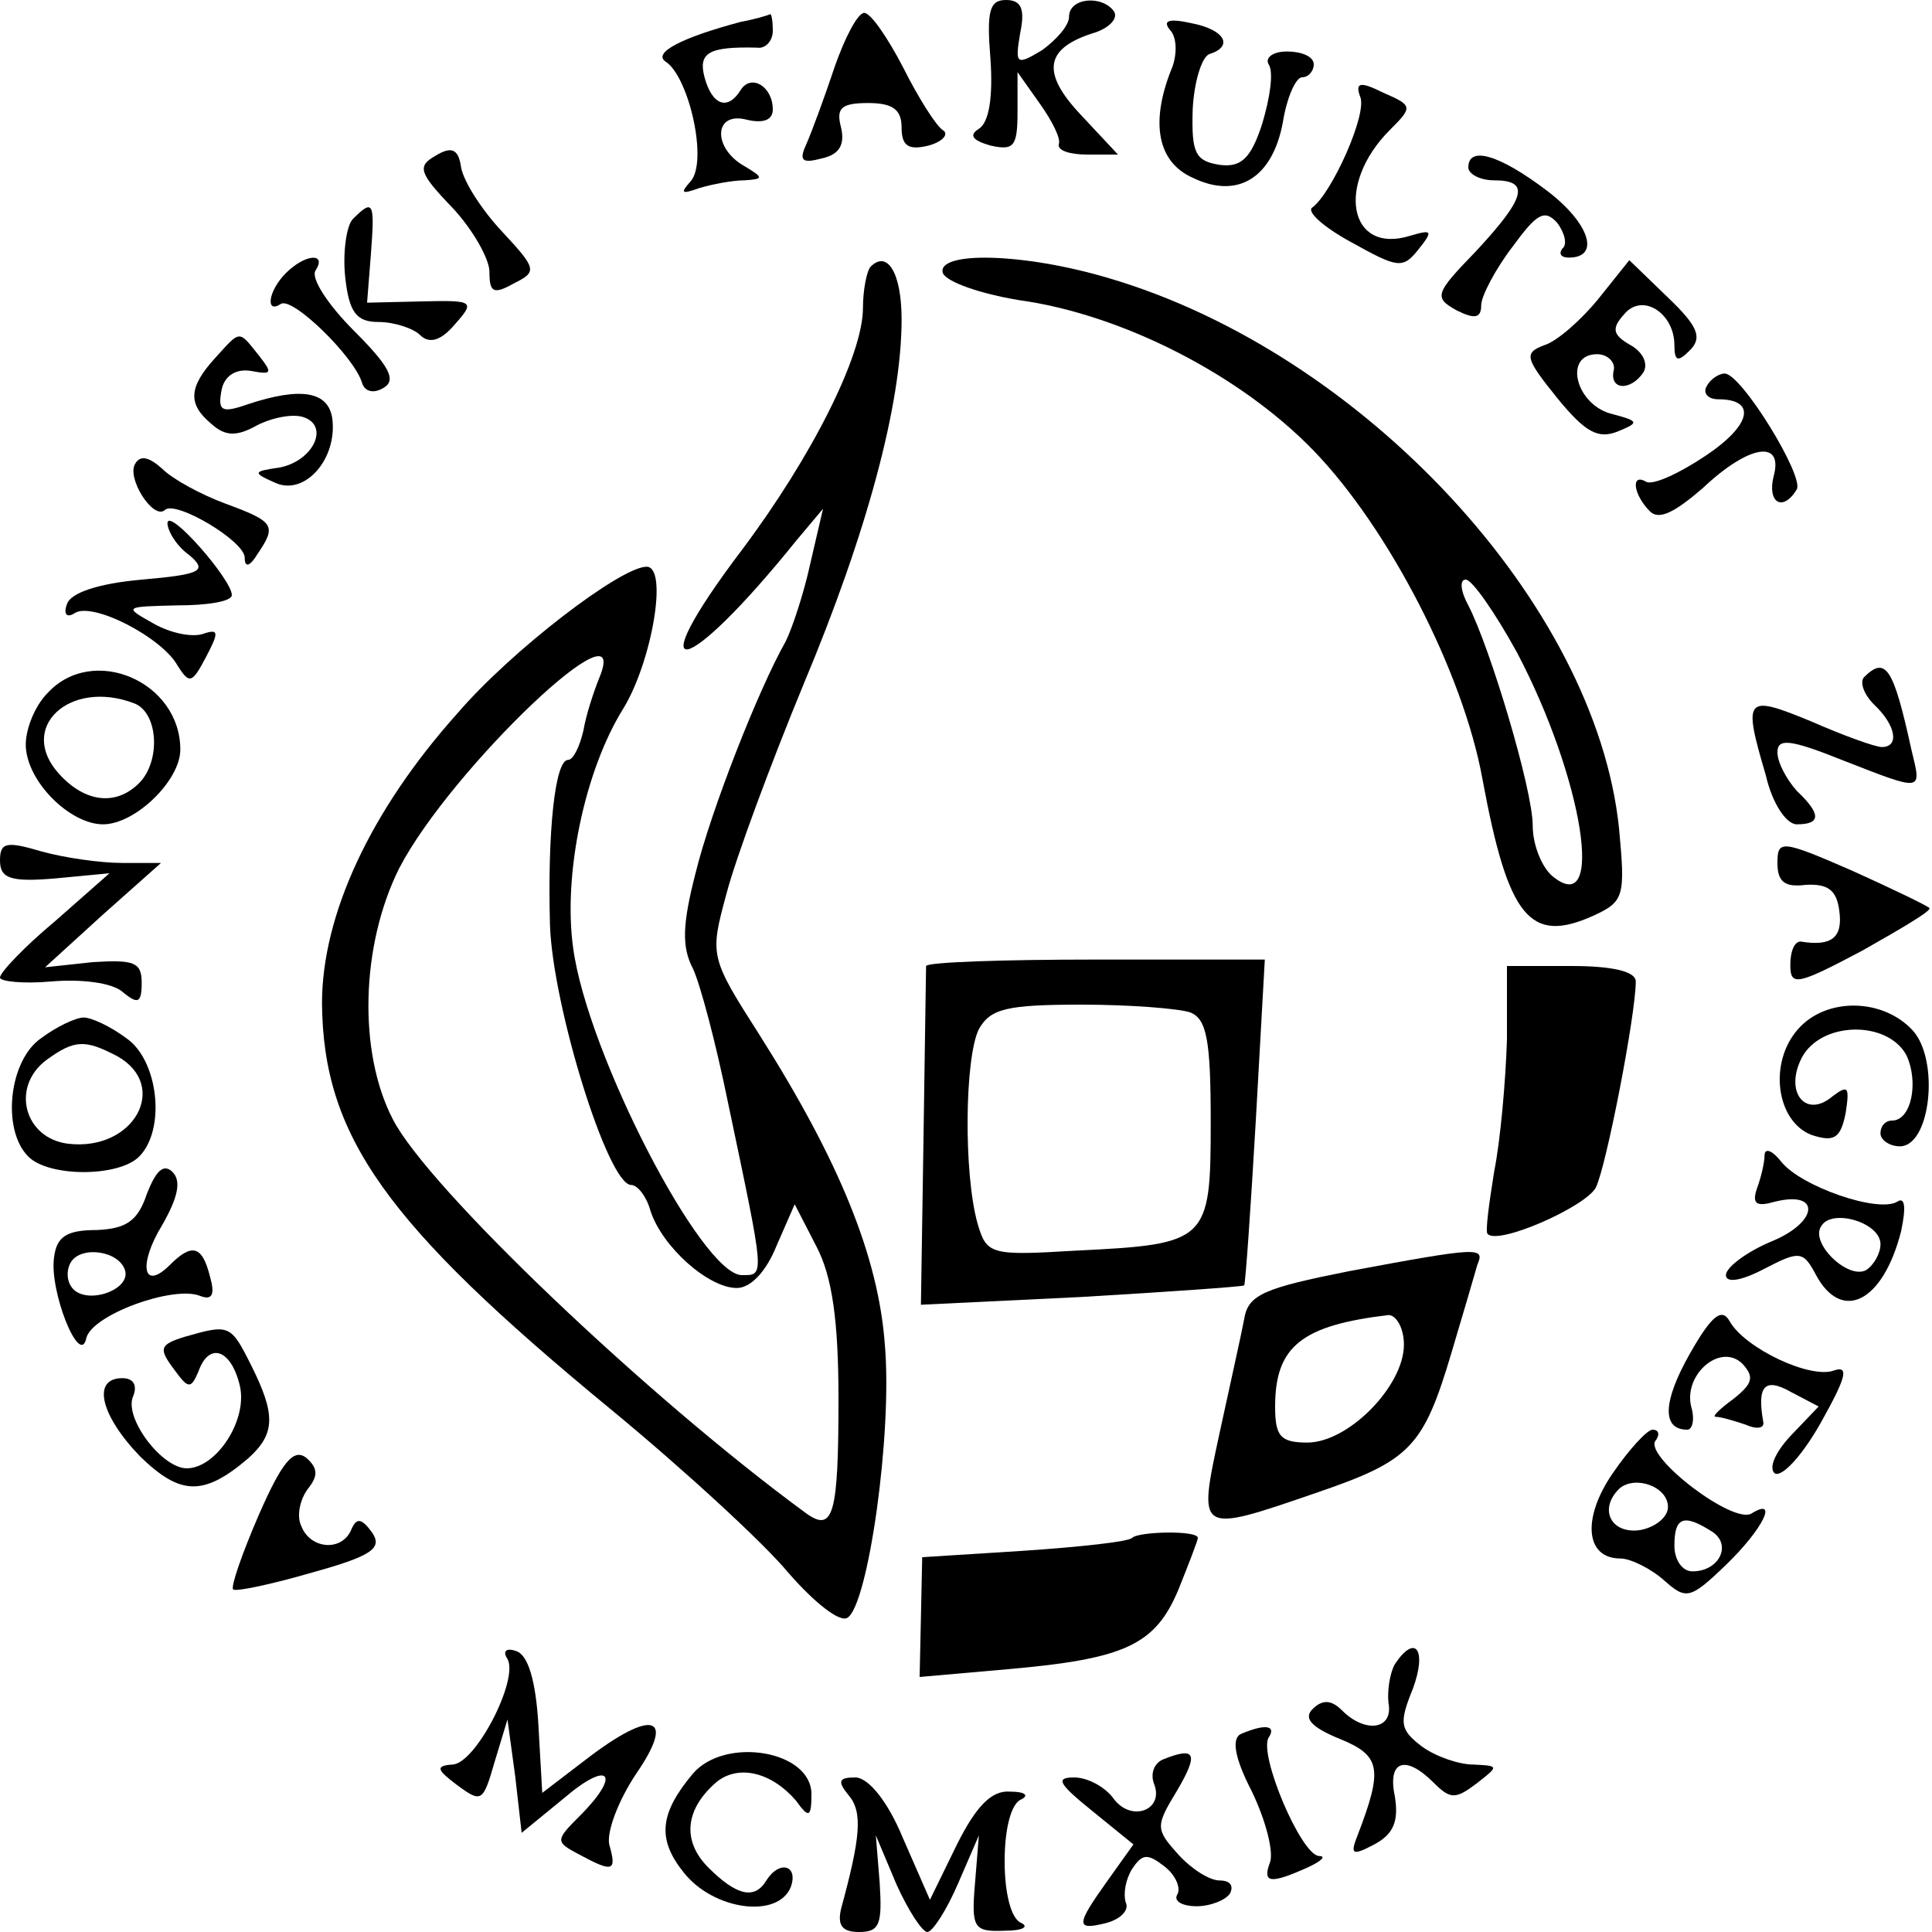<?xml version="1.0" standalone="no"?>
<!DOCTYPE svg PUBLIC "-//W3C//DTD SVG 20010904//EN"
 "http://www.w3.org/TR/2001/REC-SVG-20010904/DTD/svg10.dtd">
<svg version="1.0" xmlns="http://www.w3.org/2000/svg"
 width="150pt" height="150pt" viewBox="0 0 150 150"
 preserveAspectRatio="xMidYMid meet">
<g transform="translate(0,150) scale(0.1,-0.1)"
fill="#000000" stroke="none">
<path d="M769 1454 c2 -29 -1 -49 -9 -54 -8 -5 -5 -9 9 -13 18 -4 21 -1 21 26
l0 31 17 -24 c10 -14 17 -28 15 -32 -1 -5 9 -8 22 -8 l24 0 -29 31 c-31 33
-28 52 12 64 11 4 17 11 14 16 -9 13 -35 11 -35 -4 0 -7 -10 -18 -21 -26 -20
-12 -21 -11 -17 13 4 19 1 26 -11 26 -13 0 -15 -9 -12 -46z"/>
<path d="M575 1483 c-45 -12 -69 -24 -58 -31 18 -12 33 -78 19 -93 -8 -9 -7
-10 7 -5 10 3 26 6 35 6 15 1 15 2 0 11 -25 14 -24 43 2 36 13 -3 20 0 20 8 0
18 -17 28 -25 15 -10 -16 -22 -12 -28 10 -5 19 3 24 41 23 6 -1 12 5 12 13 0
8 -1 13 -2 13 -2 -1 -12 -4 -23 -6z"/>
<path d="M648 1448 c-8 -24 -18 -51 -22 -60 -6 -13 -3 -15 12 -11 14 3 18 11
15 24 -4 15 0 19 21 19 19 0 26 -5 26 -19 0 -14 5 -18 21 -14 11 3 16 9 11 12
-5 3 -19 25 -31 49 -12 23 -25 42 -30 42 -5 0 -15 -19 -23 -42z"/>
<path d="M909 1476 c5 -6 5 -20 0 -31 -16 -41 -10 -71 17 -83 35 -17 62 0 70
43 3 19 10 35 15 35 5 0 9 5 9 10 0 6 -9 10 -21 10 -11 0 -17 -5 -14 -10 4 -6
1 -26 -5 -46 -9 -28 -17 -34 -33 -32 -19 3 -22 9 -21 43 1 21 7 41 13 43 19 6
12 19 -14 24 -18 4 -23 2 -16 -6z"/>
<path d="M1056 1425 c6 -13 -22 -75 -37 -86 -5 -3 8 -15 30 -27 36 -20 40 -21
52 -6 12 15 11 16 -6 11 -48 -15 -58 40 -16 82 18 18 18 19 -5 29 -18 9 -22 8
-18 -3z"/>
<path d="M338 1379 c-14 -8 -13 -13 13 -40 16 -17 29 -40 29 -50 0 -16 3 -18
19 -9 18 9 18 11 -9 40 -16 17 -30 39 -32 50 -2 14 -7 17 -20 9z"/>
<path d="M1140 1370 c0 -5 9 -10 20 -10 28 0 25 -13 -14 -55 -32 -33 -33 -36
-15 -46 14 -7 19 -6 19 4 0 7 11 28 24 45 19 26 25 30 35 19 6 -8 8 -17 4 -20
-3 -4 -1 -7 5 -7 25 0 16 27 -17 52 -37 28 -61 35 -61 18z"/>
<path d="M274 1330 c-5 -5 -8 -26 -6 -45 3 -28 9 -35 26 -35 12 0 27 -5 32
-10 7 -7 16 -5 27 8 16 18 15 19 -25 18 l-43 -1 3 38 c3 40 2 43 -14 27z"/>
<path d="M222 1288 c-14 -14 -16 -32 -4 -24 9 6 57 -41 63 -61 2 -7 9 -9 17
-4 10 6 4 17 -23 44 -20 20 -34 41 -30 47 9 14 -8 13 -23 -2z"/>
<path d="M676 1293 c-3 -3 -6 -18 -6 -32 0 -37 -40 -116 -94 -188 -81 -107
-45 -101 42 7 l21 25 -10 -43 c-5 -23 -14 -50 -19 -60 -21 -37 -58 -131 -70
-180 -10 -39 -11 -57 -2 -74 6 -13 18 -59 27 -103 29 -138 29 -135 11 -135
-31 0 -120 172 -131 254 -8 57 9 138 39 186 22 36 35 110 18 110 -20 0 -105
-65 -147 -114 -68 -76 -105 -157 -105 -225 1 -103 49 -171 224 -315 57 -47
119 -104 138 -127 20 -23 40 -39 46 -35 16 10 35 143 29 212 -5 68 -35 142
-97 240 -39 61 -39 62 -26 110 7 27 34 100 60 163 49 117 76 217 76 283 0 36
-11 54 -24 41z m-211 -320 c-4 -10 -10 -28 -12 -40 -3 -13 -8 -23 -12 -23 -10
0 -16 -55 -14 -128 2 -63 45 -202 63 -202 5 0 12 -9 15 -20 9 -28 45 -60 67
-60 11 0 23 13 31 33 l14 32 17 -33 c12 -23 17 -57 17 -118 0 -90 -4 -104 -25
-89 -123 90 -294 253 -321 306 -27 52 -25 135 5 195 40 77 183 213 155 147z"/>
<path d="M732 1288 c3 -7 29 -16 59 -21 80 -11 172 -58 229 -117 58 -60 116
-172 131 -255 20 -108 37 -128 86 -106 24 11 25 15 20 68 -18 174 -199 369
-396 427 -67 20 -134 21 -129 4z m446 -295 c51 -97 69 -208 27 -173 -8 7 -15
24 -15 39 0 28 -33 138 -50 171 -6 11 -7 20 -2 20 5 0 23 -26 40 -57z"/>
<path d="M1241 1268 c-13 -16 -32 -33 -42 -36 -16 -6 -15 -10 10 -41 22 -27
32 -32 47 -26 17 7 17 8 -6 14 -27 8 -36 46 -10 46 8 0 14 -6 13 -12 -4 -16
13 -17 23 -2 4 7 -1 16 -10 21 -14 8 -15 13 -5 24 14 17 39 1 39 -24 0 -13 3
-13 12 -4 10 10 6 19 -17 41 l-30 29 -24 -30z"/>
<path d="M167 1222 c-21 -23 -21 -36 -3 -51 11 -10 20 -10 36 -1 12 6 28 9 36
6 20 -7 7 -34 -19 -39 -21 -3 -21 -4 -3 -12 23 -10 48 19 44 50 -3 21 -24 25
-66 11 -20 -7 -23 -5 -20 11 2 11 11 17 23 15 16 -3 17 -2 6 12 -16 20 -14 20
-34 -2z"/>
<path d="M1325 1200 c-3 -5 1 -10 9 -10 30 0 26 -20 -10 -44 -21 -14 -41 -23
-46 -20 -12 7 -10 -10 3 -23 7 -7 19 -1 41 18 36 34 63 38 55 9 -5 -20 7 -28
18 -10 6 10 -43 90 -56 90 -4 0 -11 -4 -14 -10z"/>
<path d="M105 1140 c-7 -11 14 -44 23 -36 8 8 62 -24 62 -37 0 -8 4 -7 10 3
15 22 13 25 -25 39 -19 7 -41 19 -49 27 -10 9 -17 11 -21 4z"/>
<path d="M130 1094 c0 -6 7 -18 17 -25 14 -12 10 -15 -37 -19 -33 -3 -55 -10
-58 -19 -3 -8 0 -11 6 -7 14 9 68 -19 80 -41 9 -14 11 -14 22 7 10 19 10 22
-2 18 -8 -3 -25 0 -39 8 -23 13 -23 13 19 14 23 0 42 3 42 8 0 12 -49 68 -50
56z"/>
<path d="M37 962 c-10 -10 -17 -28 -17 -40 0 -28 34 -62 60 -62 25 0 60 34 60
58 0 53 -68 82 -103 44z m67 -8 c19 -7 21 -45 4 -62 -18 -18 -42 -15 -62 7
-33 36 8 74 58 55z"/>
<path d="M1447 974 c-3 -4 0 -13 8 -21 17 -16 20 -33 6 -33 -5 0 -30 9 -55 20
-51 21 -53 19 -35 -42 5 -22 16 -38 24 -38 19 0 19 8 0 26 -8 9 -15 22 -15 30
0 11 10 10 50 -6 64 -25 62 -25 54 8 -14 64 -20 73 -37 56z"/>
<path d="M0 832 c0 -14 8 -17 43 -14 l42 4 -42 -37 c-24 -20 -43 -40 -43 -44
0 -3 18 -5 40 -3 23 2 47 -1 55 -8 12 -10 15 -9 15 7 0 16 -6 18 -38 16 l-37
-4 45 41 45 40 -30 0 c-17 0 -45 4 -63 9 -27 8 -32 7 -32 -7z"/>
<path d="M1380 830 c0 -15 6 -19 22 -17 17 1 24 -4 26 -20 3 -21 -6 -28 -30
-24 -5 0 -8 -8 -8 -18 0 -17 5 -16 56 11 30 17 54 31 52 33 -2 2 -29 15 -60
29 -55 24 -58 24 -58 6z"/>
<path d="M719 750 c0 -3 -1 -63 -2 -134 l-2 -129 124 6 c68 4 125 8 127 9 1 2
5 59 9 128 l7 125 -131 0 c-72 0 -131 -2 -132 -5z m205 -36 c13 -5 16 -22 16
-85 0 -93 -2 -95 -105 -100 -66 -4 -69 -3 -76 21 -11 39 -10 129 1 151 9 16
22 19 80 19 37 0 75 -3 84 -6z"/>
<path d="M1170 693 c-1 -32 -5 -78 -10 -103 -4 -25 -7 -47 -5 -48 8 -9 76 21
84 36 8 16 31 134 31 160 0 8 -19 12 -50 12 l-50 0 0 -57z"/>
<path d="M1396 701 c-23 -26 -17 -71 10 -82 18 -6 23 -3 27 17 3 20 2 22 -10
13 -21 -18 -38 3 -24 30 15 28 66 29 81 2 10 -21 4 -51 -11 -51 -5 0 -9 -4 -9
-10 0 -5 7 -10 15 -10 24 0 31 67 10 90 -23 25 -67 26 -89 1z"/>
<path d="M32 694 c-25 -17 -31 -71 -10 -92 16 -16 70 -16 86 0 21 21 15 75
-10 92 -12 9 -27 16 -33 16 -6 0 -21 -7 -33 -16z m59 -14 c41 -23 13 -74 -38
-68 -34 4 -45 44 -17 65 22 16 30 16 55 3z"/>
<path d="M1370 603 c0 -6 -3 -18 -6 -26 -4 -12 0 -14 14 -10 36 9 34 -16 -3
-31 -19 -8 -35 -20 -35 -26 0 -6 11 -5 30 5 27 14 30 14 40 -5 20 -37 52 -21
66 34 4 19 3 27 -3 23 -15 -9 -75 12 -90 31 -7 9 -13 11 -13 5z m90 -69 c0 -7
-5 -16 -11 -20 -14 -8 -44 21 -35 34 8 14 46 3 46 -14z"/>
<path d="M114 573 c-7 -21 -16 -27 -39 -28 -23 0 -31 -5 -33 -21 -4 -26 20
-86 25 -63 4 18 67 41 88 33 10 -4 12 1 8 15 -6 24 -14 26 -31 9 -21 -21 -25
0 -6 31 12 21 15 34 8 41 -7 7 -13 1 -20 -17z m-17 -59 c5 -15 -28 -27 -40
-15 -5 5 -6 14 -2 21 8 13 37 9 42 -6z"/>
<path d="M1047 513 c-65 -13 -78 -18 -81 -37 -2 -11 -11 -51 -19 -88 -17 -79
-18 -79 75 -47 73 25 83 35 105 109 9 30 18 61 20 68 6 14 2 14 -100 -5z m43
-57 c0 -32 -43 -76 -75 -76 -21 0 -25 5 -25 28 0 47 21 63 88 71 6 0 12 -10
12 -23z"/>
<path d="M1312 449 c-21 -37 -22 -59 -2 -59 4 0 6 8 3 18 -6 25 23 50 40 33 9
-10 8 -15 -7 -27 -11 -8 -17 -14 -14 -14 4 0 14 -3 23 -6 9 -4 15 -3 14 2 -5
28 1 35 22 23 l21 -11 -22 -23 c-12 -13 -17 -25 -12 -29 6 -3 22 15 36 40 19
34 22 44 10 40 -18 -7 -69 17 -81 38 -6 11 -14 5 -31 -25z"/>
<path d="M143 462 c-19 -6 -20 -9 -8 -25 11 -15 13 -16 19 -2 8 23 25 18 32
-10 7 -27 -18 -65 -41 -65 -19 0 -48 38 -42 55 4 9 1 15 -8 15 -24 0 -17 -29
14 -61 31 -30 49 -31 84 -1 21 19 21 34 2 72 -16 32 -17 32 -52 22z"/>
<path d="M1252 356 c-24 -35 -21 -66 6 -66 8 0 24 -8 34 -17 17 -15 20 -15 48
12 29 28 41 53 20 40 -14 -9 -82 43 -75 56 4 5 3 9 -2 9 -4 0 -18 -15 -31 -34z
m43 -26 c0 -8 -10 -16 -22 -18 -22 -3 -32 16 -16 32 12 11 38 2 38 -14z m34
-19 c16 -10 6 -31 -15 -31 -8 0 -14 9 -14 20 0 22 7 25 29 11z"/>
<path d="M201 324 c-13 -30 -22 -56 -20 -58 2 -2 30 4 61 13 47 13 55 19 47
31 -8 11 -12 12 -16 3 -7 -18 -32 -16 -39 2 -4 8 -1 21 5 29 8 10 8 16 -1 24
-10 8 -19 -3 -37 -44z"/>
<path d="M879 306 c-3 -3 -40 -7 -84 -10 l-79 -5 -1 -47 -1 -46 68 6 c92 8
115 19 133 62 8 20 15 38 15 40 0 6 -46 5 -51 0z"/>
<path d="M394 212 c9 -16 -25 -82 -43 -82 -13 -1 -12 -4 4 -16 19 -14 20 -13
29 18 l10 33 6 -44 5 -44 33 27 c35 30 45 19 12 -14 -19 -19 -19 -20 0 -30 26
-14 29 -13 23 8 -2 10 7 34 21 55 31 45 13 51 -39 11 l-34 -26 -3 53 c-2 34
-8 54 -17 57 -8 3 -11 0 -7 -6z"/>
<path d="M1083 208 c-4 -7 -6 -21 -5 -30 4 -21 -18 -24 -36 -6 -8 8 -15 9 -23
1 -7 -7 -1 -14 21 -23 32 -13 34 -23 14 -75 -6 -15 -4 -16 13 -7 15 8 19 18
16 37 -6 28 8 33 30 11 13 -13 17 -13 33 -1 18 14 18 14 -2 15 -11 0 -29 6
-40 14 -17 13 -18 18 -7 45 11 30 2 43 -14 19z"/>
<path d="M964 154 c-8 -3 -6 -18 8 -45 11 -23 17 -47 14 -55 -6 -16 0 -17 29
-4 11 5 15 9 9 9 -14 1 -47 79 -39 92 6 9 -2 11 -21 3z"/>
<path d="M538 123 c-26 -31 -28 -51 -7 -77 23 -29 73 -36 83 -11 6 17 -9 21
-19 5 -9 -15 -23 -12 -45 10 -21 21 -18 46 7 67 17 13 42 7 61 -15 10 -14 12
-13 12 5 0 34 -67 45 -92 16z"/>
<path d="M903 134 c-7 -3 -10 -11 -7 -19 8 -20 -17 -30 -31 -12 -7 10 -21 17
-31 17 -15 0 -12 -5 14 -26 l32 -26 -20 -28 c-25 -35 -25 -39 -1 -33 11 3 18
10 15 16 -2 7 0 18 5 26 8 12 12 12 25 2 9 -7 13 -17 10 -22 -3 -5 4 -9 15 -9
11 0 23 5 26 10 3 6 0 10 -8 10 -8 0 -22 9 -32 20 -18 20 -18 22 -1 50 17 29
14 34 -11 24z"/>
<path d="M659 106 c11 -13 9 -33 -6 -88 -3 -13 1 -18 14 -18 16 0 18 6 16 38
l-3 37 16 -38 c9 -20 20 -37 24 -37 4 0 15 17 24 38 l16 37 -3 -37 c-3 -35 -1
-38 23 -37 14 0 19 3 13 6 -8 3 -13 23 -13 48 0 25 5 45 13 48 6 3 3 6 -9 6
-14 1 -26 -11 -41 -41 l-21 -43 -21 48 c-12 29 -27 47 -37 47 -13 0 -14 -3 -5
-14z"/>
</g>
</svg>
